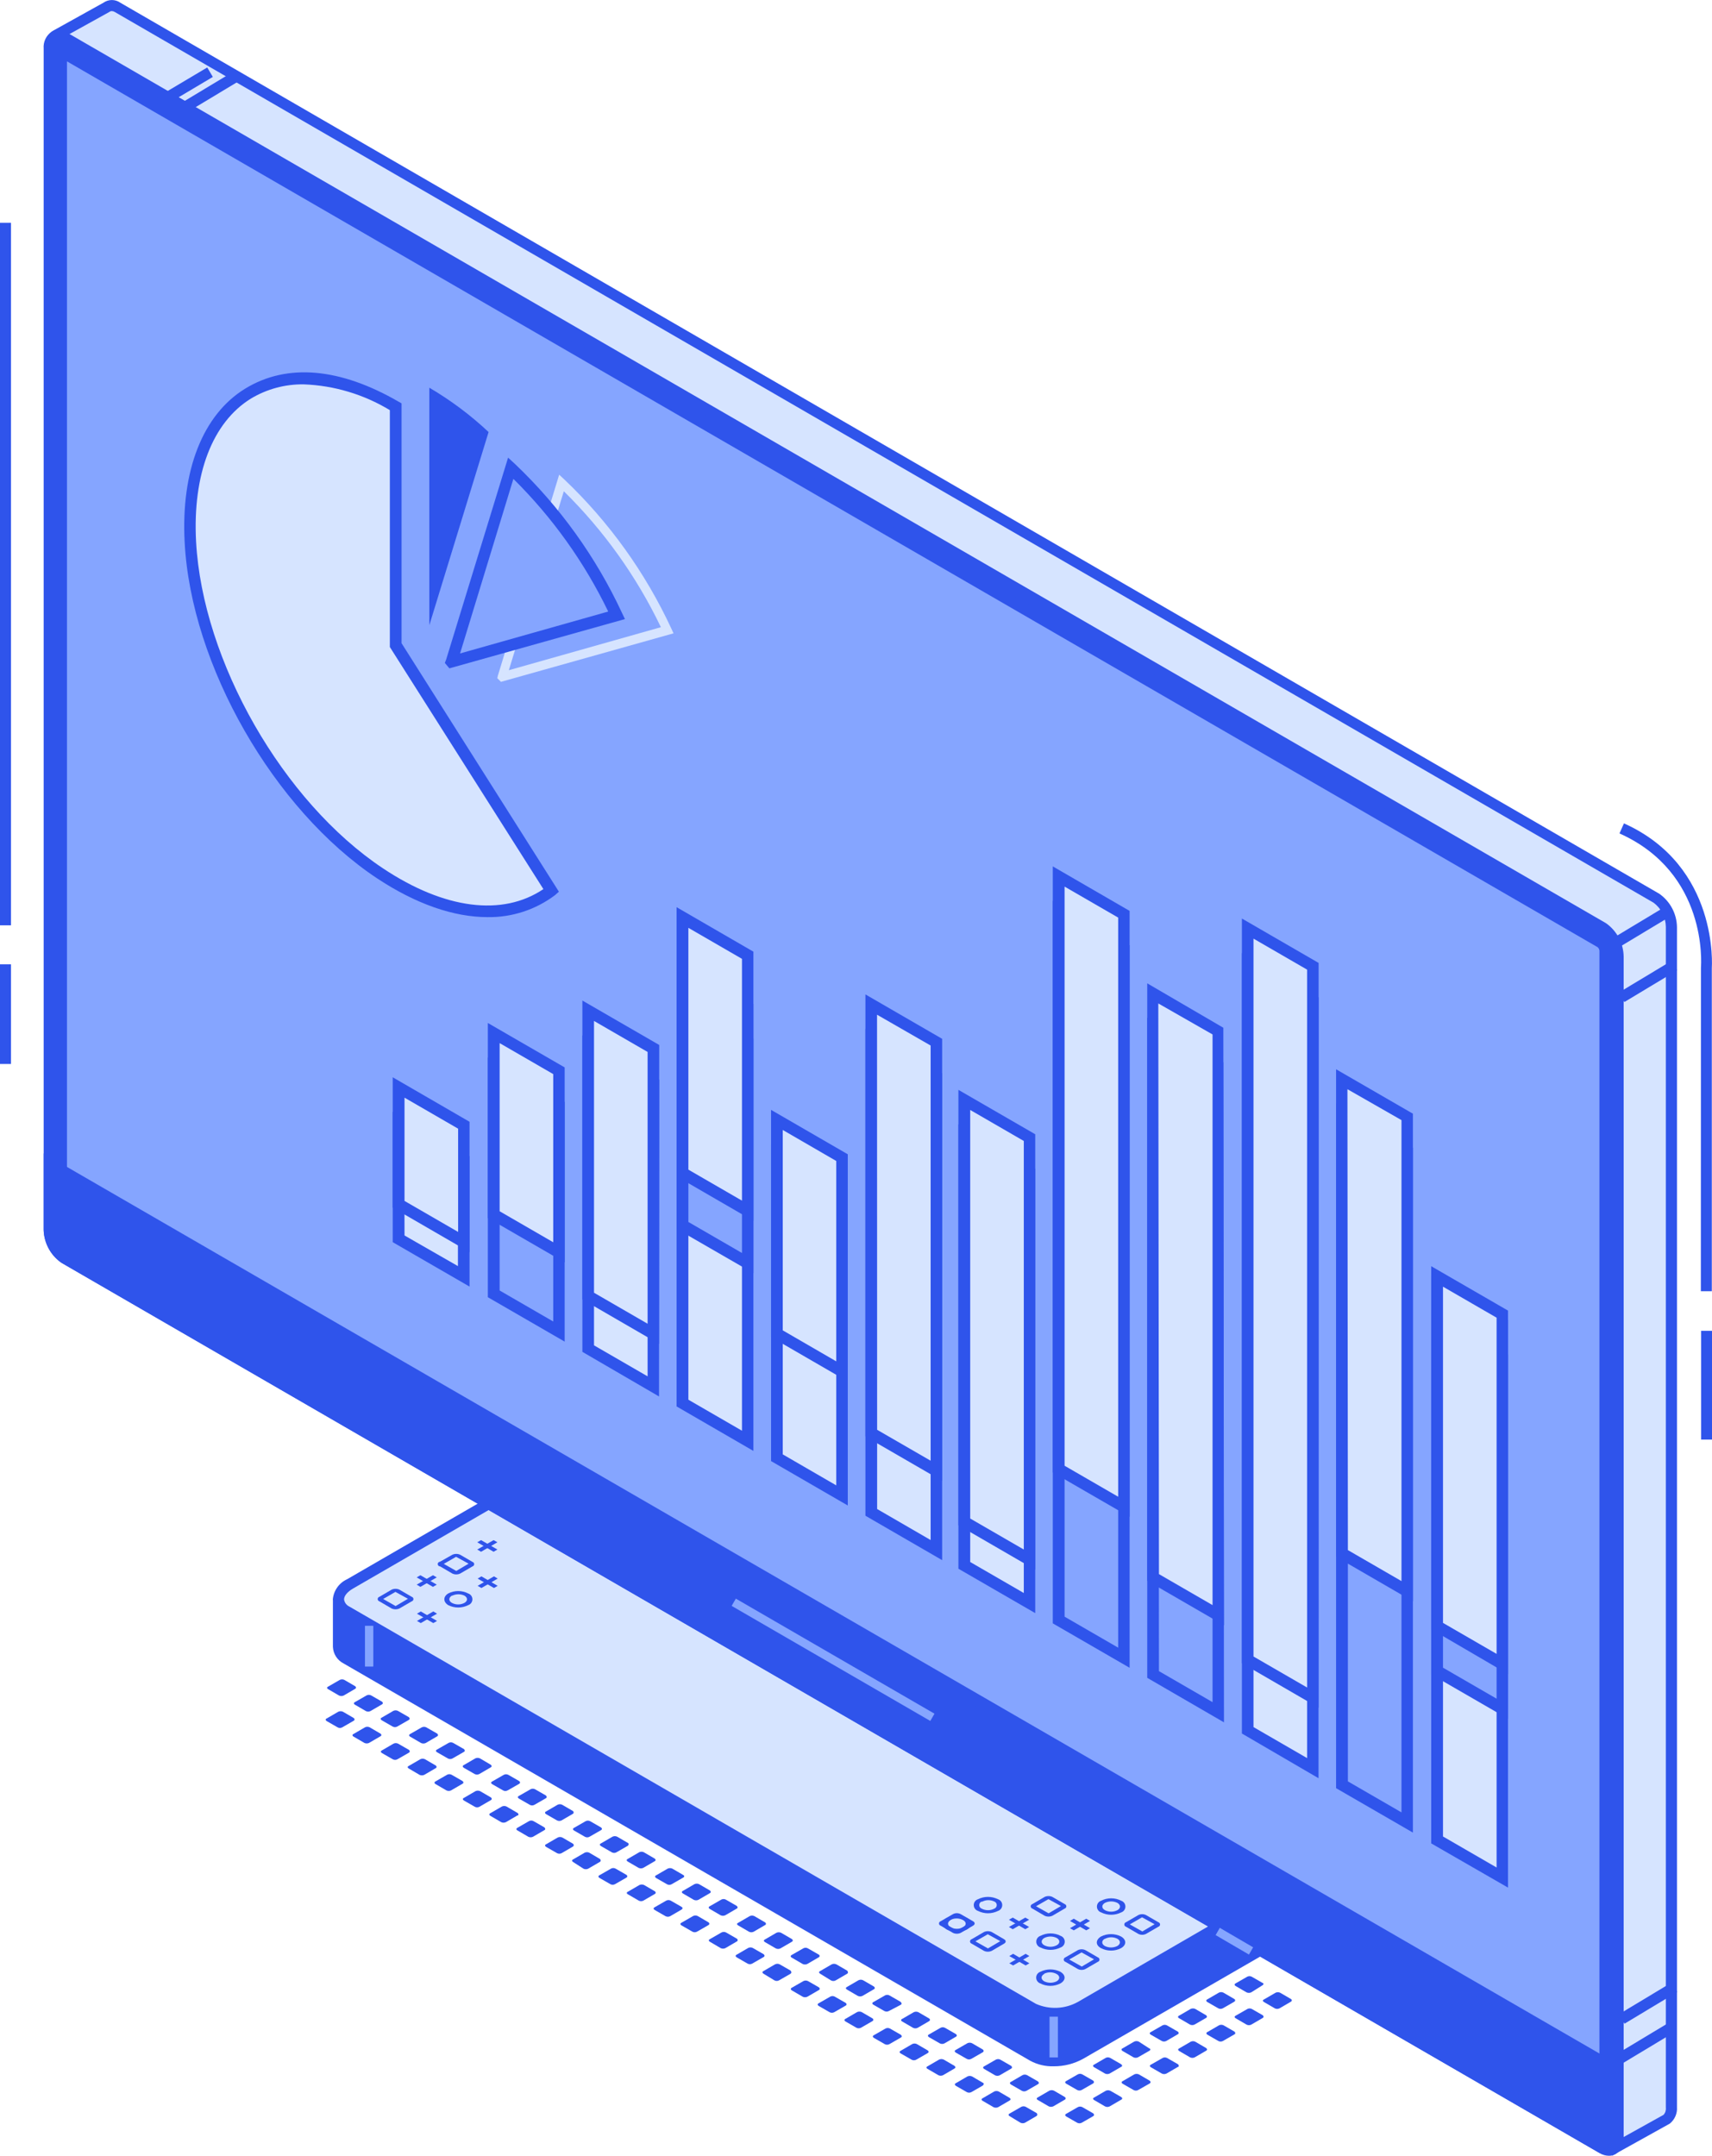 <?xml version="1.0" encoding="UTF-8"?> <svg xmlns="http://www.w3.org/2000/svg" width="193" height="243" viewBox="0 0 193 243" fill="none"><g clip-path="url(#clip0_1575_13434)"><path d="M1.236 25.115H0V104.303H1.236V25.115Z" fill="#2F54EB"></path><path d="M1.236 108.701H0V119.931H1.236V108.701Z" fill="#2F54EB"></path><path d="M191.743 145.55H192.979V109.131C192.979 109.068 193.838 97.638 183.073 92.811L182.57 93.944C192.518 98.394 191.785 108.638 191.754 109.078L191.743 145.55Z" fill="#2F54EB"></path><path d="M193.011 150.011H191.775V162.269H193.011V150.011Z" fill="#2F54EB"></path><path d="M38.807 180.111L45.53 180.258C45.647 180.258 45.762 180.229 45.865 180.174L71.593 165.281C72.403 164.83 73.307 164.576 74.232 164.537C75.158 164.499 76.079 164.678 76.923 165.061L135.281 198.825H135.396L154.768 205.353C154.897 205.397 155.009 205.48 155.088 205.591C155.167 205.702 155.209 205.836 155.208 205.972V210.936C155.376 211.618 154.946 212.385 153.941 212.962L121.783 231.539C120.975 231.993 120.071 232.249 119.145 232.288C118.218 232.326 117.296 232.145 116.453 231.759L39.059 186.975C38.798 186.855 38.575 186.665 38.414 186.426C38.254 186.187 38.161 185.909 38.148 185.621V180.762C38.15 180.588 38.221 180.423 38.344 180.301C38.468 180.179 38.634 180.111 38.807 180.111Z" fill="#2F54EB"></path><path d="M116.15 232.295L38.744 187.511C38.392 187.335 38.093 187.066 37.879 186.734C37.665 186.401 37.545 186.017 37.53 185.622V180.763C37.53 180.594 37.565 180.427 37.631 180.272C37.698 180.117 37.795 179.977 37.917 179.86C38.029 179.731 38.17 179.631 38.329 179.569C38.487 179.506 38.659 179.484 38.828 179.503L45.561 179.64L71.29 164.757C72.192 164.25 73.203 163.965 74.237 163.926C75.272 163.888 76.3 164.097 77.238 164.537L135.595 198.343L154.968 204.86C155.218 204.947 155.435 205.11 155.589 205.326C155.743 205.543 155.826 205.802 155.826 206.067V210.874C155.877 211.423 155.752 211.974 155.469 212.448C155.187 212.921 154.762 213.293 154.255 213.508L122.098 232.075C121.081 232.634 119.938 232.923 118.778 232.914C117.863 232.942 116.957 232.728 116.15 232.295ZM71.939 165.807L46.179 180.7C45.985 180.832 45.753 180.894 45.52 180.878L38.797 180.731V180.112V185.633C38.821 185.807 38.888 185.972 38.992 186.113C39.097 186.254 39.235 186.367 39.394 186.441L116.799 231.225C117.548 231.555 118.363 231.707 119.181 231.669C119.998 231.631 120.796 231.403 121.511 231.004L153.617 212.396C154.318 211.997 154.664 211.472 154.591 211.042V205.994L135.218 199.466C135.142 199.437 135.069 199.402 134.998 199.361L76.62 165.597C76.002 165.279 75.314 165.124 74.62 165.146C73.685 165.139 72.764 165.367 71.939 165.807Z" fill="#2F54EB"></path><path d="M39.059 181.633L116.453 226.417C117.297 226.8 118.219 226.979 119.144 226.941C120.07 226.902 120.974 226.648 121.783 226.197L153.941 207.588C155.522 206.675 155.69 205.29 154.329 204.503L76.924 159.719C76.08 159.334 75.158 159.153 74.232 159.192C73.306 159.23 72.402 159.486 71.594 159.939L39.477 178.548C37.865 179.45 37.687 180.836 39.059 181.633Z" fill="#D6E4FF"></path><path d="M116.15 226.952L38.745 182.158C38.391 181.986 38.091 181.722 37.875 181.393C37.66 181.064 37.537 180.683 37.52 180.29C37.563 179.801 37.735 179.332 38.019 178.932C38.302 178.532 38.686 178.215 39.132 178.012L71.29 159.404C72.193 158.896 73.203 158.611 74.237 158.573C75.272 158.534 76.3 158.744 77.238 159.183L154.664 203.967C155.021 204.138 155.324 204.404 155.542 204.735C155.76 205.066 155.883 205.45 155.9 205.846C155.851 206.333 155.677 206.799 155.394 207.199C155.111 207.598 154.73 207.917 154.287 208.123L122.098 226.732C121.081 227.291 119.938 227.58 118.778 227.571C117.864 227.592 116.959 227.379 116.15 226.952ZM71.939 160.464L39.781 179.072C39.153 179.439 38.787 179.891 38.787 180.29C38.812 180.465 38.88 180.631 38.987 180.772C39.093 180.913 39.233 181.025 39.394 181.098L116.799 225.882C117.549 226.21 118.364 226.361 119.181 226.322C119.998 226.284 120.795 226.058 121.511 225.661L153.617 207.053C154.235 206.696 154.664 206.234 154.664 205.846C154.638 205.67 154.568 205.503 154.459 205.362C154.351 205.22 154.209 205.109 154.046 205.038L76.62 160.243C76 159.933 75.313 159.781 74.62 159.803C73.686 159.796 72.764 160.024 71.939 160.464Z" fill="#2F54EB"></path><path d="M119.26 227.32H118.317V231.917H119.26V227.32Z" fill="#85A5FF"></path><path d="M152.192 208.995H151.25V213.592H152.192V208.995Z" fill="#85A5FF"></path><path d="M42.085 183.26H41.143V187.857H42.085V183.26Z" fill="#85A5FF"></path><path d="M6.241 4.251C6.228 4.23 6.219 4.207 6.215 4.183C6.211 4.159 6.212 4.135 6.218 4.111C6.224 4.087 6.235 4.065 6.249 4.046C6.264 4.027 6.283 4.011 6.304 3.999L12.042 0.85C12.219 0.726 12.429 0.659 12.644 0.659C12.86 0.659 13.07 0.726 13.246 0.85L186.738 101.249C187.253 101.62 187.675 102.106 187.969 102.669C188.264 103.232 188.423 103.857 188.434 104.492V237.521C188.457 237.763 188.425 238.007 188.34 238.234C188.255 238.462 188.119 238.667 187.942 238.833L181.89 242.202L175.858 234.918L178.235 233.869L13.299 138.413C12.783 138.041 12.361 137.553 12.066 136.988C11.772 136.423 11.613 135.797 11.602 135.16V11.461L6.241 4.251Z" fill="#D6E4FF"></path><path d="M174.863 234.688L176.874 233.806L12.943 138.948C12.33 138.524 11.827 137.958 11.478 137.299C11.128 136.64 10.941 135.906 10.932 135.16V11.66L5.749 4.618C5.683 4.527 5.636 4.423 5.613 4.313C5.59 4.203 5.59 4.089 5.614 3.979C5.637 3.869 5.684 3.765 5.751 3.674C5.817 3.584 5.902 3.508 6 3.453L11.665 0.304C11.943 0.108 12.274 0.003 12.613 0.003C12.952 0.003 13.283 0.108 13.561 0.304L187.042 100.735C187.653 101.158 188.155 101.722 188.504 102.379C188.854 103.037 189.042 103.768 189.052 104.513V237.521C189.076 237.874 189.015 238.227 188.872 238.551C188.73 238.875 188.512 239.159 188.235 239.379L181.743 242.989L174.863 234.688ZM12.335 1.343L7.016 4.292L12.147 11.251V135.16C12.156 135.689 12.287 136.21 12.528 136.681C12.769 137.152 13.116 137.562 13.54 137.878L179.576 233.963L176.832 235.16L182.015 241.457L187.544 238.382C187.641 238.271 187.714 238.141 187.757 237.999C187.8 237.858 187.814 237.71 187.796 237.563V104.461C187.788 103.933 187.66 103.414 187.42 102.945C187.18 102.475 186.836 102.067 186.413 101.753L12.943 1.354C12.842 1.291 12.726 1.255 12.608 1.249C12.509 1.248 12.413 1.281 12.335 1.343Z" fill="#2F54EB"></path><path d="M7.184 141.783L180.675 242.182C181.607 242.717 182.372 242.182 182.372 240.891V107.84C182.361 107.203 182.202 106.577 181.908 106.012C181.613 105.448 181.191 104.959 180.675 104.587L7.184 4.177C6.252 3.632 5.487 4.177 5.487 5.458V138.519C5.495 139.158 5.652 139.787 5.947 140.354C6.241 140.921 6.665 141.41 7.184 141.783Z" fill="#2F54EB"></path><path d="M180.372 242.717L6.88 142.318C6.275 141.887 5.782 141.317 5.442 140.656C5.101 139.995 4.923 139.262 4.922 138.518V5.479C4.89 5.109 4.957 4.737 5.115 4.402C5.273 4.066 5.517 3.779 5.822 3.569C6.09 3.425 6.391 3.358 6.694 3.375C6.997 3.391 7.29 3.491 7.54 3.663L181.031 104.052C181.643 104.477 182.144 105.043 182.494 105.702C182.844 106.361 183.032 107.094 183.042 107.84V240.891C183.074 241.26 183.007 241.632 182.849 241.967C182.691 242.303 182.446 242.591 182.141 242.801C181.916 242.933 181.659 243.002 181.398 243C181.036 243.002 180.681 242.904 180.372 242.717ZM6.388 4.639C6.252 4.713 6.105 4.975 6.105 5.479V138.518C6.115 139.045 6.244 139.563 6.484 140.033C6.723 140.502 7.067 140.91 7.487 141.226L180.979 241.625C181.084 241.678 181.324 241.804 181.482 241.709C181.639 241.615 181.754 241.373 181.754 240.87V107.84C181.744 107.312 181.615 106.792 181.375 106.322C181.136 105.851 180.793 105.44 180.372 105.122L6.88 4.734C6.769 4.663 6.644 4.62 6.513 4.608C6.469 4.605 6.426 4.616 6.388 4.639Z" fill="#2F54EB"></path><path d="M7.435 139.305L180.424 239.4C180.696 239.557 180.916 239.4 180.916 239.022V107.189C180.914 107.003 180.868 106.819 180.783 106.653C180.697 106.487 180.574 106.344 180.424 106.234L7.435 6.129C7.162 5.972 6.942 6.129 6.942 6.507V138.35C6.944 138.537 6.99 138.72 7.075 138.886C7.161 139.052 7.284 139.195 7.435 139.305Z" fill="#85A5FF"></path><path d="M180.11 239.936L7.131 139.841C6.885 139.678 6.683 139.456 6.543 139.196C6.402 138.937 6.327 138.646 6.325 138.351V6.507C6.316 6.323 6.356 6.139 6.441 5.975C6.525 5.811 6.651 5.673 6.807 5.573C6.949 5.488 7.112 5.443 7.278 5.443C7.444 5.443 7.607 5.488 7.749 5.573L180.728 105.678C180.975 105.84 181.178 106.061 181.319 106.321C181.459 106.582 181.533 106.873 181.534 107.169V239.022C181.546 239.208 181.508 239.393 181.425 239.558C181.343 239.724 181.217 239.865 181.063 239.967C180.927 240.04 180.777 240.08 180.623 240.082C180.442 240.079 180.265 240.028 180.11 239.936ZM7.55 138.351C7.558 138.511 7.63 138.662 7.749 138.77L180.309 238.624V107.19C180.306 107.11 180.287 107.031 180.252 106.959C180.218 106.887 180.17 106.823 180.11 106.77L7.55 6.917V138.351Z" fill="#2F54EB"></path><path d="M5.487 138.697V131.088L182.372 233.439V241.048C182.372 242.213 181.555 242.685 180.55 242.098L7.309 141.856C6.779 141.511 6.337 141.045 6.02 140.496C5.703 139.947 5.521 139.33 5.487 138.697Z" fill="#2F54EB"></path><path d="M180.235 242.643L7.016 142.391C6.4 141.985 5.889 141.438 5.525 140.796C5.161 140.154 4.954 139.434 4.921 138.696V130.017L182.727 232.872L183.041 233.05V241.016C183.065 241.353 182.999 241.689 182.85 241.992C182.701 242.294 182.474 242.552 182.193 242.737C181.958 242.873 181.69 242.942 181.418 242.937C181.005 242.947 180.596 242.845 180.235 242.643ZM6.105 132.158V138.696C6.137 139.222 6.291 139.732 6.555 140.188C6.818 140.643 7.184 141.031 7.623 141.32L180.842 241.572C180.919 241.677 181.031 241.75 181.158 241.777C181.285 241.804 181.417 241.783 181.529 241.717C181.641 241.652 181.725 241.547 181.764 241.424C181.804 241.3 181.796 241.166 181.743 241.047V233.795L6.105 132.158Z" fill="#2F54EB"></path><path d="M82.953 180.199L82.481 181.017L104.876 193.986L105.348 193.168L82.953 180.199Z" fill="#85A5FF"></path><path d="M188.112 101.967L182.169 105.543L182.805 106.605L188.748 103.028L188.112 101.967Z" fill="#2F54EB"></path><path d="M23.363 7.605L17.4 11.149L18.031 12.215L23.993 8.671L23.363 7.605Z" fill="#2F54EB"></path><path d="M188.113 228.011L182.169 231.587L182.805 232.649L188.749 229.072L188.113 228.011Z" fill="#2F54EB"></path><path d="M140.8 220.32L141.271 219.501L137.512 217.308L137.041 218.126L140.8 220.32Z" fill="#85A5FF"></path><path d="M188.448 223.473L182.504 227.05L183.14 228.112L189.084 224.535L188.448 223.473Z" fill="#2F54EB"></path><path d="M26.48 7.971L20.537 11.547L21.173 12.609L27.116 9.032L26.48 7.971Z" fill="#2F54EB"></path><path d="M188.433 108.31L182.49 111.887L183.126 112.948L189.069 109.372L188.433 108.31Z" fill="#2F54EB"></path><path d="M56.473 76.858L56.065 76.449L56.127 76.155L63.038 53.506L63.625 54.052C68.661 58.839 72.75 64.536 75.678 70.844L75.929 71.39L56.473 76.858ZM63.562 55.374L57.363 75.546L74.505 70.697C71.771 64.992 68.069 59.807 63.562 55.374Z" fill="#D6E4FF"></path><path d="M55.08 48.699C53.046 46.79 50.805 45.114 48.399 43.703V70.477L55.08 48.699Z" fill="#2F54EB"></path><path d="M50.912 74.612L69.499 69.364C66.601 63.13 62.55 57.504 57.562 52.781L50.902 74.601C50.902 74.601 50.902 74.612 50.912 74.612Z" fill="#85A5FF"></path><path d="M50.661 75.336L50.148 74.727L50.294 74.35L57.279 51.585L58.044 52.288C63.084 57.077 67.18 62.773 70.117 69.081L70.452 69.784L50.661 75.336ZM57.876 53.978L51.865 73.657L68.567 68.934C65.88 63.374 62.264 58.316 57.876 53.978Z" fill="#2F54EB"></path><path d="M44.619 72.691V45.865C31.31 38.172 20.618 44.973 21.488 61.104C22.221 74.748 31.435 90.859 42.849 98.447C50.567 103.59 57.562 103.915 62.169 100.42L44.619 72.691Z" fill="#D6E4FF"></path><path d="M54.965 103.379C51.153 103.379 46.87 101.9 42.472 98.982C30.881 91.268 21.529 74.989 20.817 61.114C20.388 53.054 22.859 46.746 27.624 43.818C32.388 40.89 38.389 41.488 44.933 45.277L45.268 45.466V72.502L63.007 100.514L62.567 100.903C60.377 102.55 57.703 103.422 54.965 103.379ZM34.242 43.325C32.146 43.295 30.082 43.851 28.284 44.931C23.948 47.607 21.697 53.474 22.105 61.052C22.838 74.538 31.896 90.376 43.174 97.88C50.106 102.498 56.651 103.327 61.258 100.22L43.949 72.932V46.232C41.011 44.454 37.671 43.453 34.242 43.325Z" fill="#2F54EB"></path><path d="M62.996 150.095L55.656 145.844V120.33L62.996 124.581V150.095Z" fill="#85A5FF"></path><path d="M63.656 151.228L54.996 146.222V119.196L63.656 124.203V151.228ZM56.326 145.466L62.368 148.961V124.969L56.326 121.474V145.466Z" fill="#2F54EB"></path><path d="M73.635 156.255L66.295 152.005V117.811L73.635 122.061V156.255Z" fill="#D6E4FF"></path><path d="M74.295 157.41L65.656 152.383V116.698L74.316 121.705L74.295 157.41ZM66.965 151.648L73.007 155.143V122.439L66.965 118.944V151.648Z" fill="#2F54EB"></path><path d="M169.345 211.639L162.005 207.389L161.973 148.793L169.314 153.044L169.345 211.639Z" fill="#D6E4FF"></path><path d="M170.005 212.773L161.345 207.788V207.41V147.681L170.005 152.687V153.075V212.773ZM162.675 207.011L168.717 210.506V153.432L162.675 149.937V207.011Z" fill="#2F54EB"></path><path d="M84.285 162.406L76.934 158.155V113.183L84.285 117.433V162.406Z" fill="#D6E4FF"></path><path d="M84.934 163.55L76.274 158.533V112.049L84.934 117.055V163.55ZM77.604 157.777L83.646 161.272V117.811L77.604 114.316V157.777Z" fill="#2F54EB"></path><path d="M94.924 168.567L87.573 164.316V130.122L94.924 134.373V168.567Z" fill="#D6E4FF"></path><path d="M95.573 169.7L86.924 164.694V129.01L95.573 134.016V169.7ZM88.243 163.938L94.275 167.433V134.751L88.243 131.256V163.938Z" fill="#2F54EB"></path><path d="M147.983 199.276L140.642 195.025L140.601 108.554L147.952 112.804L147.983 199.276Z" fill="#D6E4FF"></path><path d="M148.643 200.442L140.004 195.404V195.026V107.421L148.653 112.427V112.805L148.643 200.442ZM141.313 194.68L147.355 198.175V113.214L141.313 109.719V194.68Z" fill="#2F54EB"></path><path d="M158.622 205.437L151.281 201.175L151.25 125.493L158.591 129.744L158.622 205.437Z" fill="#85A5FF"></path><path d="M159.282 206.571L150.622 201.565V201.176V124.36L159.282 129.367V129.744V206.571ZM151.952 200.798L157.994 204.293V130.122L151.952 126.638V200.798Z" fill="#2F54EB"></path><path d="M52.274 143.892L44.933 139.642V126.48L52.274 130.731V143.892Z" fill="#D6E4FF"></path><path d="M52.933 145.025L44.273 140.019V125.325L52.933 130.332V145.025ZM45.603 139.263L51.624 142.716V131.066L45.582 127.571L45.603 139.263Z" fill="#2F54EB"></path><path d="M105.563 174.727L98.212 170.477V117.107L105.563 121.358V174.727Z" fill="#D6E4FF"></path><path d="M106.212 175.861L97.563 170.855V115.975L106.212 120.981V175.861ZM98.882 170.099L104.914 173.594V121.726L98.882 118.231V170.099Z" fill="#2F54EB"></path><path d="M116.045 180.699L108.705 176.448V127.865L116.045 132.116V180.699Z" fill="#D6E4FF"></path><path d="M116.705 181.833L108.045 176.827V126.732L116.705 131.739V181.833ZM109.375 176.071L115.417 179.566V132.494L109.375 128.999V176.071Z" fill="#2F54EB"></path><path d="M126.684 186.86L119.343 182.609L119.312 102.687L126.653 106.937L126.684 186.86Z" fill="#85A5FF"></path><path d="M127.344 187.994L118.684 182.987V182.599V101.543L127.344 106.549V106.927V187.994ZM120.014 182.232L126.056 185.727V107.315L120.014 103.82V182.232Z" fill="#2F54EB"></path><path d="M137.334 193.01L129.983 188.759L129.951 115.858L137.292 120.109L137.334 193.01Z" fill="#85A5FF"></path><path d="M137.983 194.144L129.333 189.127V188.749V114.715L137.91 119.732V120.109L137.983 194.144ZM130.653 188.372L136.695 191.867V120.498L130.58 117.003L130.653 188.372Z" fill="#2F54EB"></path><path d="M62.996 141.163L55.656 136.912V116.446L62.996 120.697V141.163Z" fill="#D6E4FF"></path><path d="M63.656 142.296L54.996 137.29V115.312L63.656 120.319V142.296ZM56.326 136.534L62.368 140.029V121.074L56.326 117.58V136.534Z" fill="#2F54EB"></path><path d="M73.635 150.347L66.295 146.096V113.917L73.635 118.168V150.347Z" fill="#D6E4FF"></path><path d="M74.295 151.48L65.656 146.473V112.783L74.316 117.79L74.295 151.48ZM66.965 145.718L73.007 149.213V118.577L66.965 115.082V145.718Z" fill="#2F54EB"></path><path d="M169.345 192.612L162.005 188.361L161.973 144.91L169.314 149.161L169.345 192.612Z" fill="#85A5FF"></path><path d="M170.005 193.745L161.345 188.739V188.361V143.776L170.005 148.783V149.161V193.745ZM162.675 187.983L168.717 191.478V149.496L162.675 146.001V187.983Z" fill="#2F54EB"></path><path d="M169.345 187.563L162.005 183.313L161.973 143.902L169.314 148.153L169.345 187.563Z" fill="#D6E4FF"></path><path d="M170.005 188.707L161.345 183.648V183.27V142.727L170.005 147.733V148.111V188.707ZM162.675 182.934L168.717 186.429V148.531L162.675 145.036V182.934Z" fill="#2F54EB"></path><path d="M84.285 142.37L76.934 138.119V109.299L84.285 113.549V142.37Z" fill="#85A5FF"></path><path d="M84.934 143.514L76.274 138.518V108.155L84.934 113.172V143.514ZM77.604 137.742L83.646 141.237V113.949L77.604 110.454V137.742Z" fill="#2F54EB"></path><path d="M84.285 136.471L76.934 132.221V103.4L84.285 107.651V136.471Z" fill="#D6E4FF"></path><path d="M84.934 137.616L76.274 132.599V102.257L84.934 107.274V137.616ZM77.604 131.843L83.646 135.338V108.082L77.604 104.587V131.843Z" fill="#2F54EB"></path><path d="M94.924 154.586L87.573 150.336V126.238L94.924 130.489V154.586Z" fill="#D6E4FF"></path><path d="M95.573 155.721L86.924 150.714V125.105L95.573 130.112V155.721ZM88.243 149.959L94.275 153.454V130.867L88.243 127.372V149.959Z" fill="#2F54EB"></path><path d="M147.983 191.352L140.642 187.102L140.601 104.671L147.952 108.922L147.983 191.352Z" fill="#D6E4FF"></path><path d="M148.643 192.486L140.004 187.479V187.101V103.537L148.653 108.543V108.921L148.643 192.486ZM141.313 186.724L147.355 190.219V109.299L141.313 105.804V186.724Z" fill="#2F54EB"></path><path d="M158.622 179.335L151.281 175.084L151.25 121.61L158.591 125.861L158.622 179.335Z" fill="#D6E4FF"></path><path d="M159.282 180.5L150.622 175.483V175.105V120.529L159.282 125.536V125.913V180.5ZM151.952 174.728L157.994 178.223V126.26L151.9 122.775L151.952 174.728Z" fill="#2F54EB"></path><path d="M52.274 139.998L44.933 135.747V122.597L52.274 126.847V139.998Z" fill="#D6E4FF"></path><path d="M52.933 141.142L44.273 136.125V121.432L52.933 126.448V141.142ZM45.603 135.37L51.645 138.864V127.225L45.603 123.73V135.37Z" fill="#2F54EB"></path><path d="M105.563 165.796L98.212 161.535V113.225L105.563 117.475V165.796Z" fill="#D6E4FF"></path><path d="M106.212 166.929L97.563 161.923V112.091L106.212 117.097V166.929ZM98.882 161.167L104.914 164.652V117.853L98.872 114.379L98.882 161.167Z" fill="#2F54EB"></path><path d="M116.045 175.798L108.705 171.548V123.982L116.045 128.233V175.798Z" fill="#D6E4FF"></path><path d="M116.705 176.942L108.045 171.925V122.849L116.705 127.855V176.942ZM109.375 171.169L115.417 174.664V128.611L109.375 125.116V171.169Z" fill="#2F54EB"></path><path d="M126.684 169.847L119.343 165.596L119.312 98.793L126.653 103.054L126.684 169.847Z" fill="#D6E4FF"></path><path d="M127.344 170.981L118.684 165.975V165.597V97.66L127.344 102.677V103.055V170.981ZM120.014 165.219L126.056 168.714V103.433L120.014 99.938V165.219Z" fill="#2F54EB"></path><path d="M137.334 182.064L129.983 177.813L129.951 111.976L137.292 116.226L137.334 182.064Z" fill="#D6E4FF"></path><path d="M137.983 183.197L129.333 178.191V177.813V110.842L137.91 115.848V116.226L137.983 183.197ZM130.653 177.435L136.695 180.93V116.604L130.58 113.109L130.653 177.435Z" fill="#2F54EB"></path><path d="M117.281 222.261C117.632 222.085 118.019 221.993 118.411 221.993C118.804 221.993 119.191 222.085 119.542 222.261C120.171 222.629 120.171 223.216 119.542 223.573C119.193 223.755 118.805 223.849 118.411 223.849C118.018 223.849 117.63 223.755 117.281 223.573C117.144 223.527 117.025 223.439 116.941 223.321C116.857 223.203 116.812 223.062 116.812 222.917C116.812 222.773 116.857 222.631 116.941 222.514C117.025 222.396 117.144 222.308 117.281 222.261ZM117.71 222.513C117.322 222.734 117.322 223.101 117.71 223.332C117.93 223.44 118.172 223.497 118.417 223.497C118.662 223.497 118.904 223.44 119.124 223.332C119.511 223.101 119.511 222.734 119.124 222.513C118.908 222.394 118.667 222.329 118.421 222.324C118.174 222.318 117.931 222.373 117.71 222.482V222.513Z" fill="#2F54EB"></path><path d="M117.291 218.21C117.643 218.028 118.032 217.934 118.427 217.934C118.823 217.934 119.212 218.028 119.564 218.21C119.7 218.256 119.819 218.344 119.903 218.462C119.987 218.58 120.033 218.721 120.033 218.866C120.033 219.01 119.987 219.151 119.903 219.269C119.819 219.387 119.7 219.475 119.564 219.521C119.211 219.697 118.822 219.789 118.427 219.789C118.033 219.789 117.644 219.697 117.291 219.521C117.155 219.475 117.036 219.387 116.952 219.269C116.868 219.151 116.822 219.01 116.822 218.866C116.822 218.721 116.868 218.58 116.952 218.462C117.036 218.344 117.155 218.256 117.291 218.21ZM117.721 218.451C117.333 218.682 117.333 219.049 117.721 219.27C117.939 219.384 118.181 219.443 118.427 219.443C118.674 219.443 118.916 219.384 119.134 219.27C119.522 219.049 119.522 218.682 119.134 218.451C118.914 218.343 118.673 218.286 118.427 218.286C118.182 218.286 117.941 218.343 117.721 218.451Z" fill="#2F54EB"></path><path d="M106.736 216.184C107.085 216.003 107.473 215.908 107.867 215.908C108.26 215.908 108.648 216.003 108.998 216.184C109.626 216.541 109.626 217.129 108.998 217.496C108.647 217.672 108.259 217.764 107.867 217.764C107.474 217.764 107.087 217.672 106.736 217.496C106.108 217.108 106.108 216.52 106.736 216.184ZM107.165 216.426C106.778 216.656 106.778 217.024 107.165 217.244C107.382 217.358 107.622 217.418 107.867 217.418C108.111 217.418 108.352 217.358 108.568 217.244C108.966 217.024 108.966 216.656 108.568 216.426C108.352 216.313 108.113 216.253 107.869 216.249C107.626 216.246 107.385 216.299 107.165 216.405V216.426Z" fill="#2F54EB"></path><path d="M109.542 218.588L110.924 217.78C111.062 217.716 111.212 217.683 111.364 217.683C111.516 217.683 111.666 217.716 111.804 217.78L113.186 218.588C113.437 218.724 113.437 218.955 113.186 219.092L111.804 219.9C111.666 219.964 111.516 219.997 111.364 219.997C111.212 219.997 111.062 219.964 110.924 219.9L109.542 219.092C109.488 219.076 109.44 219.043 109.406 218.997C109.372 218.952 109.354 218.896 109.354 218.84C109.354 218.783 109.372 218.728 109.406 218.682C109.44 218.637 109.488 218.604 109.542 218.588ZM111.354 218.032L109.961 218.829L111.375 219.627L112.767 218.808L111.354 218.032Z" fill="#2F54EB"></path><path d="M106.045 216.563L107.427 215.765C107.562 215.692 107.714 215.654 107.867 215.654C108.02 215.654 108.171 215.692 108.307 215.765L109.689 216.563C109.94 216.699 109.94 216.93 109.689 217.066L108.307 217.874C108.169 217.938 108.019 217.971 107.867 217.971C107.715 217.971 107.565 217.938 107.427 217.874L106.045 217.066C105.991 217.05 105.943 217.017 105.909 216.972C105.875 216.926 105.856 216.871 105.856 216.814C105.856 216.758 105.875 216.702 105.909 216.657C105.943 216.612 105.991 216.578 106.045 216.563ZM107.856 216.006L106.464 216.814L107.877 217.612L109.27 216.804L107.856 216.006Z" fill="#2F54EB"></path><path d="M120.108 220.634L121.501 219.826C121.636 219.759 121.784 219.724 121.935 219.724C122.086 219.724 122.235 219.759 122.37 219.826L123.762 220.634C123.817 220.65 123.865 220.683 123.899 220.729C123.933 220.774 123.951 220.829 123.951 220.886C123.951 220.943 123.933 220.998 123.899 221.044C123.865 221.089 123.817 221.122 123.762 221.138L122.37 221.946C122.235 222.014 122.086 222.049 121.935 222.049C121.784 222.049 121.636 222.014 121.501 221.946L120.108 221.138C120.054 221.122 120.006 221.089 119.972 221.044C119.938 220.998 119.919 220.943 119.919 220.886C119.919 220.829 119.938 220.774 119.972 220.729C120.006 220.683 120.054 220.65 120.108 220.634ZM121.93 220.078L120.537 220.876L121.951 221.673L123.333 220.855L121.93 220.078Z" fill="#2F54EB"></path><path d="M110.244 214.085C110.597 213.91 110.986 213.818 111.38 213.818C111.774 213.818 112.163 213.91 112.516 214.085C112.653 214.132 112.772 214.22 112.856 214.338C112.94 214.456 112.985 214.597 112.985 214.741C112.985 214.886 112.94 215.027 112.856 215.145C112.772 215.263 112.653 215.351 112.516 215.397C112.163 215.573 111.774 215.665 111.38 215.665C110.986 215.665 110.597 215.573 110.244 215.397C110.107 215.351 109.988 215.263 109.904 215.145C109.82 215.027 109.775 214.886 109.775 214.741C109.775 214.597 109.82 214.456 109.904 214.338C109.988 214.22 110.107 214.132 110.244 214.085ZM110.673 214.337C110.591 214.368 110.519 214.423 110.469 214.495C110.419 214.567 110.392 214.653 110.392 214.741C110.392 214.83 110.419 214.916 110.469 214.988C110.519 215.06 110.591 215.115 110.673 215.146C110.891 215.26 111.134 215.319 111.38 215.319C111.626 215.319 111.869 215.26 112.087 215.146C112.17 215.115 112.241 215.06 112.291 214.988C112.342 214.916 112.369 214.83 112.369 214.741C112.369 214.653 112.342 214.567 112.291 214.495C112.241 214.423 112.17 214.368 112.087 214.337C111.867 214.232 111.624 214.18 111.38 214.187C111.136 214.195 110.897 214.261 110.684 214.379L110.673 214.337Z" fill="#2F54EB"></path><path d="M113.741 217.212L114.171 217.464L116.014 216.394L115.584 216.152L113.741 217.212Z" fill="#2F54EB"></path><path d="M113.741 216.394L115.584 217.464L116.014 217.212L114.171 216.152L113.741 216.394Z" fill="#2F54EB"></path><path d="M113.783 221.306L114.213 221.547L116.045 220.487L115.626 220.235L113.783 221.306Z" fill="#2F54EB"></path><path d="M113.783 220.487L115.626 221.547L116.045 221.306L114.213 220.235L113.783 220.487Z" fill="#2F54EB"></path><path d="M124.119 218.284C124.47 218.107 124.857 218.016 125.25 218.016C125.642 218.016 126.029 218.107 126.381 218.284C127.009 218.651 127.009 219.239 126.381 219.596C126.031 219.777 125.643 219.872 125.25 219.872C124.856 219.872 124.468 219.777 124.119 219.596C123.49 219.26 123.49 218.672 124.119 218.284ZM124.548 218.536C124.161 218.756 124.161 219.123 124.548 219.354C124.768 219.463 125.01 219.519 125.255 219.519C125.5 219.519 125.742 219.463 125.962 219.354C126.349 219.123 126.349 218.756 125.962 218.536C125.742 218.425 125.498 218.369 125.252 218.373C125.006 218.376 124.765 218.439 124.548 218.557V218.536Z" fill="#2F54EB"></path><path d="M124.129 214.254C124.481 214.072 124.87 213.978 125.265 213.978C125.661 213.978 126.05 214.072 126.402 214.254C126.538 214.3 126.657 214.388 126.741 214.506C126.825 214.624 126.871 214.765 126.871 214.909C126.871 215.054 126.825 215.195 126.741 215.313C126.657 215.431 126.538 215.519 126.402 215.565C126.048 215.741 125.66 215.833 125.265 215.833C124.871 215.833 124.482 215.741 124.129 215.565C123.992 215.519 123.874 215.431 123.79 215.313C123.705 215.195 123.66 215.054 123.66 214.909C123.66 214.765 123.705 214.624 123.79 214.506C123.874 214.388 123.992 214.3 124.129 214.254ZM124.559 214.495C124.171 214.726 124.171 215.093 124.559 215.314C124.777 215.428 125.019 215.487 125.265 215.487C125.511 215.487 125.754 215.428 125.972 215.314C126.36 215.093 126.36 214.726 125.972 214.495C125.752 214.387 125.51 214.33 125.265 214.33C125.02 214.33 124.778 214.387 124.559 214.495Z" fill="#2F54EB"></path><path d="M116.38 214.631L117.762 213.823C117.9 213.759 118.05 213.726 118.202 213.726C118.354 213.726 118.504 213.759 118.642 213.823L120.024 214.631C120.078 214.647 120.126 214.68 120.16 214.725C120.194 214.771 120.212 214.826 120.212 214.883C120.212 214.939 120.194 214.995 120.16 215.04C120.126 215.086 120.078 215.119 120.024 215.135L118.642 215.943C118.504 216.007 118.354 216.04 118.202 216.04C118.05 216.04 117.9 216.007 117.762 215.943L116.38 215.135C116.326 215.119 116.278 215.086 116.244 215.04C116.21 214.995 116.191 214.939 116.191 214.883C116.191 214.826 116.21 214.771 116.244 214.725C116.278 214.68 116.326 214.647 116.38 214.631ZM118.191 214.075L116.799 214.872L118.212 215.67L119.605 214.851L118.191 214.075Z" fill="#2F54EB"></path><path d="M126.936 216.677L128.328 215.869C128.463 215.802 128.612 215.767 128.763 215.767C128.914 215.767 129.062 215.802 129.197 215.869L130.59 216.677C130.644 216.693 130.692 216.726 130.726 216.772C130.76 216.817 130.779 216.872 130.779 216.929C130.779 216.986 130.76 217.041 130.726 217.087C130.692 217.132 130.644 217.165 130.59 217.181L129.197 217.989C129.062 218.057 128.914 218.092 128.763 218.092C128.612 218.092 128.463 218.057 128.328 217.989L126.936 217.181C126.881 217.165 126.833 217.132 126.799 217.087C126.765 217.041 126.747 216.986 126.747 216.929C126.747 216.872 126.765 216.817 126.799 216.772C126.833 216.726 126.881 216.693 126.936 216.677ZM128.747 216.121L127.365 216.919L128.779 217.716L130.161 216.898L128.747 216.121Z" fill="#2F54EB"></path><path d="M120.621 217.349L121.05 217.59L122.883 216.53L122.454 216.278L120.621 217.349Z" fill="#2F54EB"></path><path d="M120.621 216.53L122.454 217.59L122.883 217.349L121.05 216.278L120.621 216.53Z" fill="#2F54EB"></path><path d="M50.525 179.619C50.874 179.437 51.262 179.343 51.656 179.343C52.049 179.343 52.437 179.437 52.787 179.619C52.923 179.665 53.042 179.753 53.126 179.871C53.21 179.989 53.256 180.13 53.256 180.275C53.256 180.419 53.21 180.56 53.126 180.678C53.042 180.796 52.923 180.884 52.787 180.931C52.435 181.107 52.048 181.199 51.656 181.199C51.263 181.199 50.876 181.107 50.525 180.931C49.949 180.563 49.949 179.976 50.525 179.619ZM50.944 179.86C50.556 180.091 50.556 180.458 50.944 180.679C51.162 180.793 51.404 180.852 51.65 180.852C51.897 180.852 52.139 180.793 52.357 180.679C52.745 180.458 52.745 180.091 52.357 179.86C52.144 179.76 51.912 179.708 51.677 179.708C51.441 179.708 51.209 179.76 50.996 179.86H50.944Z" fill="#2F54EB"></path><path d="M42.766 179.996L44.148 179.188C44.286 179.124 44.436 179.091 44.588 179.091C44.74 179.091 44.89 179.124 45.028 179.188L46.42 179.996C46.475 180.012 46.522 180.045 46.556 180.09C46.59 180.136 46.609 180.191 46.609 180.248C46.609 180.305 46.59 180.36 46.556 180.405C46.522 180.451 46.475 180.484 46.42 180.5L45.028 181.308C44.89 181.372 44.74 181.405 44.588 181.405C44.436 181.405 44.286 181.372 44.148 181.308L42.766 180.5C42.711 180.484 42.663 180.451 42.63 180.405C42.596 180.36 42.577 180.305 42.577 180.248C42.577 180.191 42.596 180.136 42.63 180.09C42.663 180.045 42.711 180.012 42.766 179.996ZM44.577 179.44L43.195 180.237L44.598 181.035L45.991 180.216L44.577 179.44Z" fill="#2F54EB"></path><path d="M46.975 178.622L47.394 178.873L49.237 177.803L48.808 177.562L46.975 178.622Z" fill="#2F54EB"></path><path d="M46.975 177.803L48.808 178.873L49.237 178.622L47.394 177.562L46.975 177.803Z" fill="#2F54EB"></path><path d="M47.006 182.714L47.436 182.955L49.268 181.895L48.849 181.644L47.006 182.714Z" fill="#2F54EB"></path><path d="M47.006 181.895L48.849 182.955L49.268 182.714L47.436 181.644L47.006 181.895Z" fill="#2F54EB"></path><path d="M49.603 176.039L50.996 175.252C51.134 175.188 51.284 175.155 51.436 175.155C51.588 175.155 51.738 175.188 51.876 175.252L53.268 176.06C53.323 176.076 53.37 176.11 53.404 176.155C53.438 176.2 53.457 176.256 53.457 176.312C53.457 176.369 53.438 176.424 53.404 176.47C53.37 176.515 53.323 176.548 53.268 176.564L51.876 177.372C51.738 177.436 51.588 177.469 51.436 177.469C51.284 177.469 51.134 177.436 50.996 177.372L49.614 176.564C49.544 176.566 49.477 176.539 49.427 176.491C49.377 176.443 49.348 176.377 49.347 176.307C49.345 176.238 49.372 176.17 49.42 176.12C49.468 176.07 49.534 176.041 49.603 176.039ZM51.415 175.483L50.033 176.281L51.436 177.079L52.828 176.26L51.415 175.483Z" fill="#2F54EB"></path><path d="M53.803 174.665L54.232 174.916L56.075 173.846L55.646 173.604L53.803 174.665Z" fill="#2F54EB"></path><path d="M53.803 173.846L55.646 174.916L56.075 174.665L54.232 173.604L53.803 173.846Z" fill="#2F54EB"></path><path d="M53.844 178.758L54.274 178.999L56.106 177.939L55.687 177.688L53.844 178.758Z" fill="#2F54EB"></path><path d="M53.844 177.939L55.687 178.999L56.106 178.758L54.274 177.688L53.844 177.939Z" fill="#2F54EB"></path><path d="M89.28 218.871L87.981 219.626C87.9 219.665 87.81 219.685 87.72 219.685C87.629 219.685 87.54 219.665 87.458 219.626L86.233 218.913C86.086 218.829 86.065 218.692 86.233 218.619L87.531 217.863C87.613 217.825 87.703 217.805 87.793 217.805C87.883 217.805 87.973 217.825 88.055 217.863L89.28 218.577C89.395 218.661 89.416 218.797 89.28 218.871Z" fill="#2F54EB"></path><path d="M89.123 222.481L87.825 223.226C87.744 223.271 87.654 223.294 87.563 223.294C87.471 223.294 87.381 223.271 87.301 223.226L86.076 222.481C85.919 222.387 85.908 222.25 86.076 222.177L87.374 221.421C87.456 221.381 87.545 221.359 87.636 221.359C87.727 221.359 87.817 221.381 87.898 221.421L89.123 222.124C89.238 222.261 89.249 222.387 89.123 222.481Z" fill="#2F54EB"></path><path d="M92.306 220.624L91.008 221.38C90.926 221.418 90.836 221.438 90.746 221.438C90.655 221.438 90.566 221.418 90.484 221.38L89.259 220.666C89.102 220.582 89.091 220.446 89.259 220.362L90.557 219.617C90.636 219.573 90.724 219.551 90.814 219.551C90.904 219.551 90.992 219.573 91.07 219.617L92.296 220.32C92.421 220.383 92.442 220.551 92.306 220.624Z" fill="#2F54EB"></path><path d="M92.317 224.318L91.018 225.073C90.936 225.112 90.847 225.132 90.756 225.132C90.666 225.132 90.576 225.112 90.495 225.073L89.269 224.36C89.123 224.276 89.102 224.139 89.269 224.055L90.568 223.31C90.649 223.269 90.739 223.247 90.83 223.247C90.921 223.247 91.01 223.269 91.091 223.31L92.317 224.013C92.432 224.108 92.453 224.244 92.317 224.318Z" fill="#2F54EB"></path><path d="M95.5 222.482L94.201 223.237C94.122 223.279 94.034 223.3 93.945 223.3C93.856 223.3 93.767 223.279 93.688 223.237L92.463 222.482C92.306 222.387 92.285 222.251 92.463 222.177L93.762 221.422C93.844 221.383 93.933 221.363 94.023 221.363C94.114 221.363 94.203 221.383 94.285 221.422L95.51 222.135C95.615 222.261 95.636 222.398 95.5 222.482Z" fill="#2F54EB"></path><path d="M95.343 226.07L94.044 226.816C93.964 226.86 93.874 226.883 93.783 226.883C93.691 226.883 93.601 226.86 93.521 226.816L92.296 226.112C92.149 226.018 92.128 225.892 92.296 225.808L93.594 225.063C93.673 225.02 93.761 224.997 93.851 224.997C93.94 224.997 94.029 225.02 94.107 225.063L95.332 225.766C95.458 225.861 95.479 225.986 95.343 226.07Z" fill="#2F54EB"></path><path d="M98.526 224.224L97.228 224.98C97.146 225.018 97.057 225.038 96.966 225.038C96.876 225.038 96.786 225.018 96.704 224.98L95.479 224.266C95.333 224.182 95.312 224.046 95.479 223.972L96.778 223.216C96.859 223.175 96.948 223.153 97.04 223.153C97.13 223.153 97.22 223.175 97.301 223.216L98.516 223.92C98.642 224.014 98.663 224.151 98.526 224.224Z" fill="#2F54EB"></path><path d="M98.369 227.813L97.06 228.569C96.981 228.61 96.893 228.632 96.804 228.632C96.714 228.632 96.626 228.61 96.547 228.569L95.322 227.865C95.165 227.771 95.154 227.635 95.322 227.561L96.62 226.805C96.702 226.767 96.792 226.747 96.882 226.747C96.973 226.747 97.062 226.767 97.144 226.805L98.369 227.519C98.484 227.603 98.495 227.729 98.369 227.813Z" fill="#2F54EB"></path><path d="M101.553 225.977L100.212 226.68C100.132 226.724 100.042 226.747 99.951 226.747C99.859 226.747 99.769 226.724 99.689 226.68L98.464 225.977C98.306 225.882 98.296 225.756 98.464 225.672L99.762 224.927C99.841 224.884 99.929 224.861 100.019 224.861C100.108 224.861 100.196 224.884 100.275 224.927L101.5 225.63C101.668 225.767 101.678 225.903 101.553 225.977Z" fill="#2F54EB"></path><path d="M101.563 229.67L100.265 230.416C100.184 230.46 100.094 230.483 100.003 230.483C99.911 230.483 99.821 230.46 99.741 230.416L98.516 229.712C98.369 229.618 98.348 229.492 98.516 229.408L99.814 228.663C99.895 228.619 99.985 228.596 100.076 228.596C100.168 228.596 100.258 228.619 100.338 228.663L101.563 229.366C101.678 229.461 101.699 229.597 101.563 229.67Z" fill="#2F54EB"></path><path d="M104.746 227.824L103.448 228.579C103.368 228.618 103.28 228.639 103.191 228.639C103.103 228.639 103.015 228.618 102.935 228.579L101.71 227.866C101.553 227.782 101.532 227.645 101.71 227.572L103.008 226.816C103.09 226.778 103.18 226.758 103.27 226.758C103.361 226.758 103.45 226.778 103.532 226.816L104.757 227.53C104.862 227.614 104.883 227.729 104.746 227.824Z" fill="#2F54EB"></path><path d="M104.589 231.424L103.291 232.169C103.211 232.213 103.121 232.236 103.029 232.236C102.938 232.236 102.848 232.213 102.767 232.169L101.542 231.466C101.385 231.371 101.375 231.235 101.542 231.162L102.841 230.406C102.921 230.367 103.008 230.347 103.097 230.347C103.186 230.347 103.274 230.367 103.354 230.406L104.579 231.12C104.705 231.204 104.726 231.34 104.589 231.424Z" fill="#2F54EB"></path><path d="M107.773 229.576L106.474 230.332C106.393 230.372 106.303 230.394 106.212 230.394C106.121 230.394 106.032 230.372 105.951 230.332L104.725 229.629C104.579 229.534 104.558 229.408 104.725 229.324L106.024 228.579C106.102 228.535 106.191 228.512 106.28 228.512C106.37 228.512 106.459 228.535 106.537 228.579L107.762 229.282C107.888 229.366 107.909 229.503 107.773 229.576Z" fill="#2F54EB"></path><path d="M107.605 233.165L106.306 233.921C106.226 233.96 106.139 233.98 106.05 233.98C105.961 233.98 105.873 233.96 105.793 233.921L104.568 233.207C104.411 233.124 104.401 232.987 104.568 232.914L105.867 232.158C105.948 232.12 106.038 232.1 106.128 232.1C106.219 232.1 106.308 232.12 106.39 232.158L107.615 232.872C107.73 232.977 107.741 233.092 107.605 233.165Z" fill="#2F54EB"></path><path d="M110.799 231.329L109.5 232.074C109.42 232.118 109.33 232.141 109.239 232.141C109.147 232.141 109.057 232.118 108.977 232.074L107.752 231.371C107.595 231.277 107.584 231.14 107.752 231.067L109.061 230.311C109.141 230.273 109.228 230.253 109.317 230.253C109.406 230.253 109.494 230.273 109.574 230.311L110.799 231.025C110.914 231.109 110.924 231.245 110.799 231.329Z" fill="#2F54EB"></path><path d="M110.809 235.076L109.511 235.822C109.43 235.866 109.34 235.889 109.249 235.889C109.157 235.889 109.067 235.866 108.987 235.822L107.762 235.118C107.615 235.024 107.594 234.887 107.762 234.814L109.06 234.058C109.142 234.02 109.232 234 109.322 234C109.413 234 109.502 234.02 109.584 234.058L110.799 234.772C110.924 234.803 110.945 234.94 110.809 235.076Z" fill="#2F54EB"></path><path d="M113.993 233.176L112.694 233.932C112.614 233.971 112.526 233.991 112.438 233.991C112.349 233.991 112.261 233.971 112.181 233.932L110.956 233.218C110.799 233.134 110.778 232.998 110.956 232.914L112.254 232.169C112.335 232.125 112.425 232.102 112.516 232.102C112.608 232.102 112.698 232.125 112.778 232.169L114.003 232.872C114.108 232.977 114.129 233.103 113.993 233.176Z" fill="#2F54EB"></path><path d="M113.825 236.766L112.527 237.522C112.445 237.56 112.355 237.58 112.265 237.58C112.175 237.58 112.085 237.56 112.003 237.522L110.778 236.808C110.621 236.724 110.61 236.588 110.778 236.514L112.076 235.758C112.156 235.719 112.244 235.699 112.333 235.699C112.422 235.699 112.51 235.719 112.59 235.758L113.815 236.472C113.951 236.556 113.961 236.693 113.825 236.766Z" fill="#2F54EB"></path><path d="M117.019 234.929L115.721 235.675C115.64 235.719 115.55 235.742 115.459 235.742C115.367 235.742 115.277 235.719 115.197 235.675L113.972 234.971C113.825 234.877 113.804 234.74 113.972 234.667L115.27 233.911C115.35 233.871 115.438 233.85 115.527 233.85C115.616 233.85 115.704 233.871 115.783 233.911L117.009 234.615C117.134 234.719 117.155 234.845 117.019 234.929Z" fill="#2F54EB"></path><path d="M116.851 238.519L115.553 239.274C115.473 239.313 115.385 239.333 115.296 239.333C115.207 239.333 115.12 239.313 115.04 239.274L113.825 238.54C113.668 238.456 113.657 238.319 113.825 238.235L115.123 237.49C115.204 237.446 115.294 237.423 115.385 237.423C115.477 237.423 115.567 237.446 115.647 237.49L116.872 238.193C116.966 238.309 116.966 238.445 116.851 238.519Z" fill="#2F54EB"></path><path d="M61.541 202.698L60.242 203.443C60.164 203.487 60.076 203.51 59.986 203.51C59.896 203.51 59.808 203.487 59.729 203.443L58.504 202.74C58.347 202.645 58.326 202.519 58.504 202.435L59.803 201.69C59.883 201.646 59.973 201.623 60.064 201.623C60.156 201.623 60.246 201.646 60.326 201.69L61.551 202.393C61.656 202.54 61.677 202.614 61.541 202.698Z" fill="#2F54EB"></path><path d="M61.384 206.287L60.085 207.043C60.003 207.081 59.914 207.101 59.824 207.101C59.733 207.101 59.644 207.081 59.562 207.043L58.337 206.329C58.179 206.245 58.169 206.109 58.337 206.025L59.635 205.28C59.714 205.236 59.802 205.214 59.892 205.214C59.981 205.214 60.069 205.236 60.148 205.28L61.373 205.983C61.468 206.077 61.52 206.214 61.384 206.287Z" fill="#2F54EB"></path><path d="M64.609 204.44L63.31 205.196C63.23 205.237 63.14 205.259 63.049 205.259C62.958 205.259 62.868 205.237 62.787 205.196L61.562 204.492C61.415 204.398 61.394 204.261 61.562 204.188L62.86 203.432C62.94 203.393 63.028 203.373 63.117 203.373C63.206 203.373 63.293 203.393 63.373 203.432L64.599 204.146C64.682 204.23 64.703 204.366 64.609 204.44Z" fill="#2F54EB"></path><path d="M64.609 208.134L63.311 208.89C63.232 208.931 63.144 208.953 63.054 208.953C62.965 208.953 62.877 208.931 62.798 208.89L61.573 208.187C61.416 208.092 61.395 207.956 61.573 207.882L62.871 207.127C62.953 207.088 63.042 207.068 63.133 207.068C63.223 207.068 63.313 207.088 63.395 207.127L64.62 207.84C64.693 207.924 64.714 208.061 64.609 208.134Z" fill="#2F54EB"></path><path d="M67.751 206.297L66.452 207.043C66.374 207.086 66.285 207.108 66.196 207.108C66.106 207.108 66.018 207.086 65.939 207.043L64.714 206.339C64.557 206.245 64.546 206.119 64.714 206.035L66.013 205.29C66.093 205.246 66.183 205.223 66.274 205.223C66.366 205.223 66.456 205.246 66.536 205.29L67.761 205.993C67.887 206.088 67.897 206.224 67.751 206.297Z" fill="#2F54EB"></path><path d="M67.604 209.887L66.305 210.643C66.224 210.681 66.134 210.701 66.044 210.701C65.953 210.701 65.864 210.681 65.782 210.643L64.609 209.887C64.463 209.803 64.442 209.667 64.609 209.593L65.908 208.838C65.99 208.799 66.079 208.779 66.169 208.779C66.26 208.779 66.349 208.799 66.431 208.838L67.646 209.551C67.751 209.677 67.751 209.814 67.604 209.887Z" fill="#2F54EB"></path><path d="M70.787 208.05L69.489 208.795C69.41 208.839 69.322 208.863 69.232 208.863C69.142 208.863 69.054 208.839 68.975 208.795L67.75 208.092C67.593 207.998 67.572 207.861 67.75 207.788L69.049 207.032C69.131 206.994 69.22 206.974 69.311 206.974C69.401 206.974 69.49 206.994 69.572 207.032L70.797 207.746C70.892 207.788 70.892 207.966 70.787 208.05Z" fill="#2F54EB"></path><path d="M70.63 211.64L69.332 212.385C69.252 212.429 69.162 212.452 69.07 212.452C68.979 212.452 68.889 212.429 68.808 212.385L67.583 211.682C67.426 211.587 67.416 211.461 67.583 211.377L68.882 210.632C68.96 210.589 69.049 210.566 69.138 210.566C69.228 210.566 69.316 210.589 69.395 210.632L70.62 211.335C70.746 211.43 70.756 211.556 70.63 211.64Z" fill="#2F54EB"></path><path d="M73.814 209.792L72.515 210.548C72.433 210.586 72.344 210.606 72.253 210.606C72.163 210.606 72.073 210.586 71.992 210.548L70.766 209.834C70.62 209.75 70.599 209.614 70.766 209.54L72.065 208.785C72.145 208.746 72.233 208.726 72.321 208.726C72.41 208.726 72.498 208.746 72.578 208.785L73.803 209.499C73.929 209.582 73.95 209.719 73.814 209.792Z" fill="#2F54EB"></path><path d="M73.824 213.487L72.526 214.242C72.446 214.281 72.358 214.302 72.269 214.302C72.18 214.302 72.093 214.281 72.013 214.242L70.787 213.529C70.63 213.445 70.609 213.308 70.787 213.235L72.086 212.479C72.168 212.441 72.257 212.421 72.348 212.421C72.438 212.421 72.528 212.441 72.609 212.479L73.835 213.193C73.939 213.277 73.96 213.413 73.824 213.487Z" fill="#2F54EB"></path><path d="M77.007 211.651L75.709 212.396C75.63 212.439 75.542 212.462 75.452 212.462C75.363 212.462 75.274 212.439 75.196 212.396L73.971 211.693C73.813 211.598 73.793 211.462 73.971 211.388L75.269 210.633C75.351 210.594 75.44 210.574 75.531 210.574C75.621 210.574 75.711 210.594 75.793 210.633L77.018 211.346C77.175 211.43 77.175 211.567 77.007 211.651Z" fill="#2F54EB"></path><path d="M76.85 215.239L75.552 215.995C75.47 216.036 75.381 216.057 75.29 216.057C75.199 216.057 75.109 216.036 75.028 215.995L73.803 215.292C73.656 215.197 73.635 215.071 73.803 214.987L75.101 214.242C75.18 214.198 75.268 214.175 75.358 214.175C75.448 214.175 75.536 214.198 75.615 214.242L76.84 214.945C76.965 215.029 76.986 215.134 76.85 215.239Z" fill="#2F54EB"></path><path d="M80.034 213.392L78.735 214.148C78.653 214.186 78.564 214.206 78.474 214.206C78.383 214.206 78.294 214.186 78.212 214.148L76.987 213.434C76.84 213.35 76.819 213.214 76.987 213.14L78.285 212.385C78.367 212.346 78.456 212.326 78.547 212.326C78.637 212.326 78.727 212.346 78.809 212.385L80.034 213.098C80.149 213.182 80.17 213.319 80.034 213.392Z" fill="#2F54EB"></path><path d="M79.876 216.992L78.578 217.737C78.498 217.781 78.408 217.805 78.316 217.805C78.225 217.805 78.135 217.781 78.054 217.737L76.829 217.034C76.672 216.94 76.662 216.803 76.829 216.73L78.138 215.974C78.218 215.936 78.306 215.916 78.395 215.916C78.484 215.916 78.571 215.936 78.651 215.974L79.876 216.688C79.992 216.772 80.002 216.908 79.876 216.992Z" fill="#2F54EB"></path><path d="M83.06 215.135L81.761 215.891C81.679 215.929 81.59 215.949 81.499 215.949C81.409 215.949 81.32 215.929 81.238 215.891L80.013 215.177C79.866 215.093 79.845 214.956 80.013 214.873L81.311 214.127C81.39 214.084 81.478 214.062 81.567 214.062C81.657 214.062 81.745 214.084 81.824 214.127L83.049 214.831C83.175 214.935 83.196 215.072 83.06 215.135Z" fill="#2F54EB"></path><path d="M83.07 218.839L81.772 219.595C81.69 219.633 81.6 219.653 81.51 219.653C81.419 219.653 81.33 219.633 81.248 219.595L80.034 218.881C79.876 218.797 79.856 218.661 80.034 218.577L81.332 217.832C81.412 217.788 81.502 217.765 81.594 217.765C81.685 217.765 81.775 217.788 81.856 217.832L83.081 218.535C83.185 218.63 83.206 218.766 83.07 218.839Z" fill="#2F54EB"></path><path d="M86.254 216.993L84.955 217.748C84.875 217.787 84.788 217.808 84.699 217.808C84.61 217.808 84.522 217.787 84.442 217.748L83.217 217.035C83.06 216.951 83.039 216.814 83.217 216.741L84.516 215.985C84.597 215.947 84.687 215.927 84.777 215.927C84.868 215.927 84.957 215.947 85.039 215.985L86.264 216.699C86.369 216.783 86.39 216.919 86.254 216.993Z" fill="#2F54EB"></path><path d="M86.097 220.592L84.798 221.338C84.718 221.382 84.628 221.405 84.537 221.405C84.445 221.405 84.355 221.382 84.275 221.338L83.05 220.634C82.903 220.54 82.882 220.404 83.05 220.33L84.348 219.574C84.427 219.534 84.515 219.513 84.605 219.513C84.694 219.513 84.782 219.534 84.861 219.574L86.086 220.278C86.212 220.383 86.233 220.508 86.097 220.592Z" fill="#2F54EB"></path><path d="M40.043 190.365L38.745 191.121C38.663 191.16 38.573 191.179 38.483 191.179C38.392 191.179 38.303 191.16 38.221 191.121L36.996 190.407C36.839 190.323 36.828 190.187 36.996 190.114L38.305 189.358C38.385 189.32 38.472 189.3 38.561 189.3C38.65 189.3 38.738 189.32 38.818 189.358L40.043 190.072C40.158 190.156 40.169 190.292 40.043 190.365Z" fill="#2F54EB"></path><path d="M39.875 193.965L38.577 194.71C38.499 194.754 38.41 194.778 38.32 194.778C38.23 194.778 38.142 194.754 38.064 194.71L36.839 194.007C36.682 193.913 36.661 193.776 36.839 193.703L38.137 192.947C38.219 192.909 38.308 192.889 38.399 192.889C38.489 192.889 38.579 192.909 38.661 192.947L39.886 193.661C39.991 193.745 40.011 193.881 39.875 193.965Z" fill="#2F54EB"></path><path d="M43.059 192.119L41.76 192.874C41.68 192.913 41.592 192.934 41.504 192.934C41.415 192.934 41.327 192.913 41.247 192.874L40.022 192.161C39.865 192.077 39.844 191.94 40.022 191.856L41.32 191.111C41.401 191.067 41.49 191.044 41.582 191.044C41.674 191.044 41.764 191.067 41.844 191.111L43.069 191.814C43.184 191.909 43.195 192.045 43.059 192.119Z" fill="#2F54EB"></path><path d="M42.901 195.707L41.603 196.463C41.521 196.502 41.432 196.521 41.341 196.521C41.251 196.521 41.161 196.502 41.079 196.463L39.854 195.749C39.708 195.665 39.687 195.529 39.854 195.456L41.153 194.7C41.233 194.661 41.32 194.641 41.409 194.641C41.498 194.641 41.586 194.661 41.666 194.7L42.891 195.414C43.017 195.498 43.038 195.634 42.901 195.707Z" fill="#2F54EB"></path><path d="M46.085 193.871L44.787 194.616C44.706 194.66 44.616 194.683 44.525 194.683C44.433 194.683 44.343 194.66 44.263 194.616L43.038 193.913C42.891 193.818 42.87 193.682 43.038 193.609L44.336 192.853C44.418 192.812 44.507 192.791 44.598 192.791C44.689 192.791 44.779 192.812 44.86 192.853L46.085 193.556C46.2 193.661 46.221 193.787 46.085 193.871Z" fill="#2F54EB"></path><path d="M46.096 197.565L44.797 198.31C44.718 198.354 44.63 198.376 44.541 198.376C44.451 198.376 44.363 198.354 44.284 198.31L43.059 197.607C42.902 197.513 42.891 197.376 43.059 197.303L44.357 196.547C44.438 196.507 44.528 196.485 44.619 196.485C44.71 196.485 44.8 196.507 44.881 196.547L46.106 197.25C46.221 197.355 46.232 197.481 46.096 197.565Z" fill="#2F54EB"></path><path d="M49.289 195.718L47.991 196.474C47.909 196.512 47.819 196.532 47.729 196.532C47.638 196.532 47.549 196.512 47.467 196.474L46.242 195.76C46.085 195.676 46.074 195.54 46.242 195.456L47.54 194.711C47.621 194.669 47.711 194.647 47.802 194.647C47.893 194.647 47.983 194.669 48.064 194.711L49.289 195.414C49.404 195.508 49.415 195.645 49.289 195.718Z" fill="#2F54EB"></path><path d="M49.122 199.308L47.824 200.064C47.742 200.102 47.652 200.122 47.562 200.122C47.471 200.122 47.382 200.102 47.3 200.064L46.085 199.35C45.928 199.266 45.907 199.13 46.085 199.056L47.384 198.301C47.466 198.262 47.555 198.242 47.645 198.242C47.736 198.242 47.825 198.262 47.907 198.301L49.133 199.014C49.237 199.098 49.258 199.235 49.122 199.308Z" fill="#2F54EB"></path><path d="M52.305 197.471L51.007 198.216C50.928 198.26 50.84 198.282 50.75 198.282C50.66 198.282 50.572 198.26 50.493 198.216L49.268 197.513C49.111 197.419 49.09 197.293 49.268 197.209L50.567 196.464C50.647 196.42 50.737 196.396 50.829 196.396C50.92 196.396 51.01 196.42 51.09 196.464L52.316 197.167C52.42 197.293 52.441 197.387 52.305 197.471Z" fill="#2F54EB"></path><path d="M52.148 201.061L50.85 201.816C50.768 201.855 50.678 201.875 50.588 201.875C50.497 201.875 50.408 201.855 50.326 201.816L49.101 201.103C48.954 201.019 48.933 200.882 49.101 200.798L50.399 200.053C50.478 200.01 50.566 199.987 50.656 199.987C50.745 199.987 50.834 200.01 50.912 200.053L52.138 200.756C52.263 200.851 52.284 200.987 52.148 201.061Z" fill="#2F54EB"></path><path d="M55.331 199.213L54.033 199.969C53.952 200.01 53.862 200.032 53.771 200.032C53.68 200.032 53.59 200.01 53.509 199.969L52.284 199.266C52.137 199.171 52.116 199.035 52.284 198.961L53.582 198.206C53.664 198.167 53.754 198.147 53.844 198.147C53.935 198.147 54.024 198.167 54.106 198.206L55.321 198.919C55.446 199.003 55.467 199.14 55.331 199.213Z" fill="#2F54EB"></path><path d="M55.342 202.908L54.043 203.663C53.964 203.705 53.876 203.726 53.787 203.726C53.697 203.726 53.609 203.705 53.53 203.663L52.305 202.96C52.148 202.866 52.127 202.729 52.305 202.656L53.603 201.9C53.685 201.862 53.775 201.842 53.865 201.842C53.956 201.842 54.045 201.862 54.127 201.9L55.352 202.614C55.457 202.698 55.478 202.834 55.342 202.908Z" fill="#2F54EB"></path><path d="M58.536 201.071L57.227 201.816C57.148 201.859 57.06 201.882 56.97 201.882C56.88 201.882 56.792 201.859 56.714 201.816L55.489 201.113C55.331 201.018 55.321 200.892 55.489 200.808L56.787 200.063C56.867 200.019 56.957 199.996 57.049 199.996C57.14 199.996 57.23 200.019 57.31 200.063L58.536 200.767C58.651 200.861 58.661 200.987 58.536 201.071Z" fill="#2F54EB"></path><path d="M58.326 204.639L57.028 205.395C56.946 205.433 56.856 205.453 56.766 205.453C56.676 205.453 56.586 205.433 56.504 205.395L55.279 204.681C55.133 204.597 55.111 204.461 55.279 204.387L56.578 203.632C56.66 203.593 56.749 203.573 56.839 203.573C56.93 203.573 57.019 203.593 57.101 203.632L58.326 204.345C58.483 204.45 58.504 204.639 58.326 204.639Z" fill="#2F54EB"></path><path d="M120.045 236.671L118.746 237.427C118.665 237.465 118.575 237.485 118.485 237.485C118.394 237.485 118.305 237.465 118.223 237.427L116.998 236.713C116.841 236.629 116.83 236.493 116.998 236.419L118.296 235.664C118.378 235.625 118.468 235.605 118.558 235.605C118.648 235.605 118.738 235.625 118.82 235.664L120.045 236.377C120.16 236.461 120.171 236.598 120.045 236.671Z" fill="#2F54EB"></path><path d="M123.25 234.834L121.951 235.579C121.871 235.623 121.781 235.647 121.689 235.647C121.598 235.647 121.508 235.623 121.428 235.579L120.202 234.876C120.045 234.782 120.035 234.656 120.202 234.572L121.501 233.827C121.579 233.783 121.668 233.761 121.757 233.761C121.847 233.761 121.935 233.783 122.014 233.827L123.239 234.53C123.344 234.624 123.365 234.75 123.25 234.834Z" fill="#2F54EB"></path><path d="M126.391 232.977L125.092 233.732C125.01 233.771 124.921 233.791 124.83 233.791C124.74 233.791 124.651 233.771 124.569 233.732L123.344 233.019C123.197 232.935 123.176 232.798 123.344 232.725L124.642 231.969C124.721 231.928 124.809 231.906 124.899 231.906C124.988 231.906 125.076 231.928 125.155 231.969L126.38 232.672C126.527 232.777 126.548 232.914 126.391 232.977Z" fill="#2F54EB"></path><path d="M129.595 231.151L128.297 231.896C128.216 231.937 128.126 231.959 128.035 231.959C127.944 231.959 127.854 231.937 127.773 231.896L126.558 231.193C126.401 231.098 126.38 230.962 126.558 230.888L127.857 230.133C127.939 230.094 128.028 230.074 128.119 230.074C128.209 230.074 128.298 230.094 128.38 230.133L129.532 230.878C129.71 230.93 129.731 231.067 129.595 231.151Z" fill="#2F54EB"></path><path d="M132.779 229.304L131.48 230.059C131.401 230.1 131.313 230.121 131.224 230.121C131.135 230.121 131.047 230.1 130.967 230.059L129.742 229.356C129.585 229.262 129.564 229.136 129.742 229.052L131.04 228.306C131.121 228.262 131.211 228.239 131.302 228.239C131.394 228.239 131.484 228.262 131.564 228.306L132.789 229.01C132.894 229.094 132.915 229.23 132.779 229.304Z" fill="#2F54EB"></path><path d="M135.972 227.457L134.663 228.212C134.583 228.25 134.495 228.27 134.407 228.27C134.318 228.27 134.23 228.25 134.15 228.212L132.925 227.498C132.768 227.415 132.757 227.278 132.925 227.205L134.223 226.449C134.305 226.411 134.395 226.391 134.485 226.391C134.576 226.391 134.665 226.411 134.747 226.449L135.972 227.163C136.087 227.247 136.098 227.383 135.972 227.457Z" fill="#2F54EB"></path><path d="M139.156 225.63L137.857 226.375C137.777 226.419 137.687 226.442 137.596 226.442C137.504 226.442 137.414 226.419 137.334 226.375L136.109 225.672C135.952 225.578 135.941 225.441 136.109 225.368L137.407 224.612C137.487 224.573 137.575 224.553 137.664 224.553C137.752 224.553 137.84 224.573 137.92 224.612L139.145 225.326C139.271 225.399 139.281 225.536 139.156 225.63Z" fill="#2F54EB"></path><path d="M142.339 223.773L141.051 224.581C140.969 224.619 140.879 224.639 140.789 224.639C140.699 224.639 140.609 224.619 140.527 224.581L139.302 223.867C139.155 223.783 139.134 223.647 139.302 223.563L140.601 222.818C140.679 222.775 140.767 222.752 140.857 222.752C140.947 222.752 141.035 222.775 141.114 222.818L142.339 223.521C142.454 223.531 142.475 223.699 142.339 223.773Z" fill="#2F54EB"></path><path d="M123.25 238.529L121.951 239.274C121.871 239.318 121.781 239.341 121.689 239.341C121.598 239.341 121.508 239.318 121.428 239.274L120.202 238.571C120.056 238.476 120.035 238.35 120.202 238.266L121.501 237.521C121.581 237.477 121.671 237.454 121.763 237.454C121.854 237.454 121.944 237.477 122.024 237.521L123.25 238.224C123.354 238.319 123.375 238.445 123.25 238.529Z" fill="#2F54EB"></path><path d="M126.391 236.682L125.093 237.438C125.013 237.477 124.925 237.497 124.836 237.497C124.747 237.497 124.659 237.477 124.579 237.438L123.354 236.724C123.197 236.64 123.176 236.504 123.354 236.43L124.653 235.675C124.735 235.636 124.824 235.616 124.915 235.616C125.005 235.616 125.094 235.636 125.176 235.675L126.402 236.378C126.538 236.472 126.559 236.609 126.391 236.682Z" fill="#2F54EB"></path><path d="M129.616 234.845L128.307 235.59C128.229 235.633 128.14 235.656 128.051 235.656C127.961 235.656 127.873 235.633 127.794 235.59L126.569 234.887C126.412 234.792 126.401 234.656 126.569 234.583L127.867 233.827C127.949 233.788 128.039 233.769 128.129 233.769C128.22 233.769 128.309 233.788 128.391 233.827L129.616 234.541C129.731 234.625 129.742 234.761 129.616 234.845Z" fill="#2F54EB"></path><path d="M132.799 232.977L131.501 233.733C131.42 233.773 131.33 233.794 131.239 233.794C131.148 233.794 131.059 233.773 130.977 233.733L129.752 233.029C129.595 232.935 129.585 232.809 129.752 232.725L131.061 231.98C131.14 231.937 131.228 231.914 131.318 231.914C131.407 231.914 131.496 231.937 131.574 231.98L132.799 232.683C132.915 232.788 132.925 232.977 132.799 232.977Z" fill="#2F54EB"></path><path d="M135.983 231.151L134.684 231.906C134.602 231.945 134.513 231.965 134.422 231.965C134.332 231.965 134.242 231.945 134.161 231.906L132.935 231.193C132.789 231.109 132.768 230.972 132.935 230.899L134.234 230.143C134.314 230.104 134.401 230.084 134.49 230.084C134.579 230.084 134.667 230.104 134.747 230.143L135.972 230.857C136.098 230.941 136.119 231.077 135.983 231.151Z" fill="#2F54EB"></path><path d="M139.166 229.314L137.868 230.059C137.787 230.104 137.697 230.127 137.606 230.127C137.514 230.127 137.424 230.104 137.344 230.059L136.119 229.356C135.972 229.262 135.951 229.125 136.119 229.052L137.417 228.296C137.499 228.256 137.588 228.234 137.679 228.234C137.77 228.234 137.86 228.256 137.941 228.296L139.156 228.999C139.281 229.104 139.302 229.23 139.166 229.314Z" fill="#2F54EB"></path><path d="M142.35 227.466L141.051 228.222C140.971 228.261 140.883 228.281 140.795 228.281C140.706 228.281 140.618 228.261 140.538 228.222L139.313 227.508C139.156 227.424 139.135 227.288 139.313 227.204L140.611 226.459C140.691 226.415 140.782 226.392 140.873 226.392C140.965 226.392 141.055 226.415 141.135 226.459L142.36 227.162C142.465 227.256 142.486 227.393 142.35 227.466Z" fill="#2F54EB"></path><path d="M145.533 225.63L144.234 226.386C144.154 226.425 144.067 226.445 143.978 226.445C143.889 226.445 143.801 226.425 143.721 226.386L142.496 225.672C142.339 225.588 142.318 225.452 142.496 225.378L143.794 224.623C143.876 224.584 143.966 224.564 144.056 224.564C144.147 224.564 144.236 224.584 144.318 224.623L145.543 225.336C145.658 225.41 145.669 225.546 145.533 225.63Z" fill="#2F54EB"></path></g><defs><clipPath id="clip0_1575_13434"><rect width="193" height="243" fill="white"></rect></clipPath></defs></svg> 